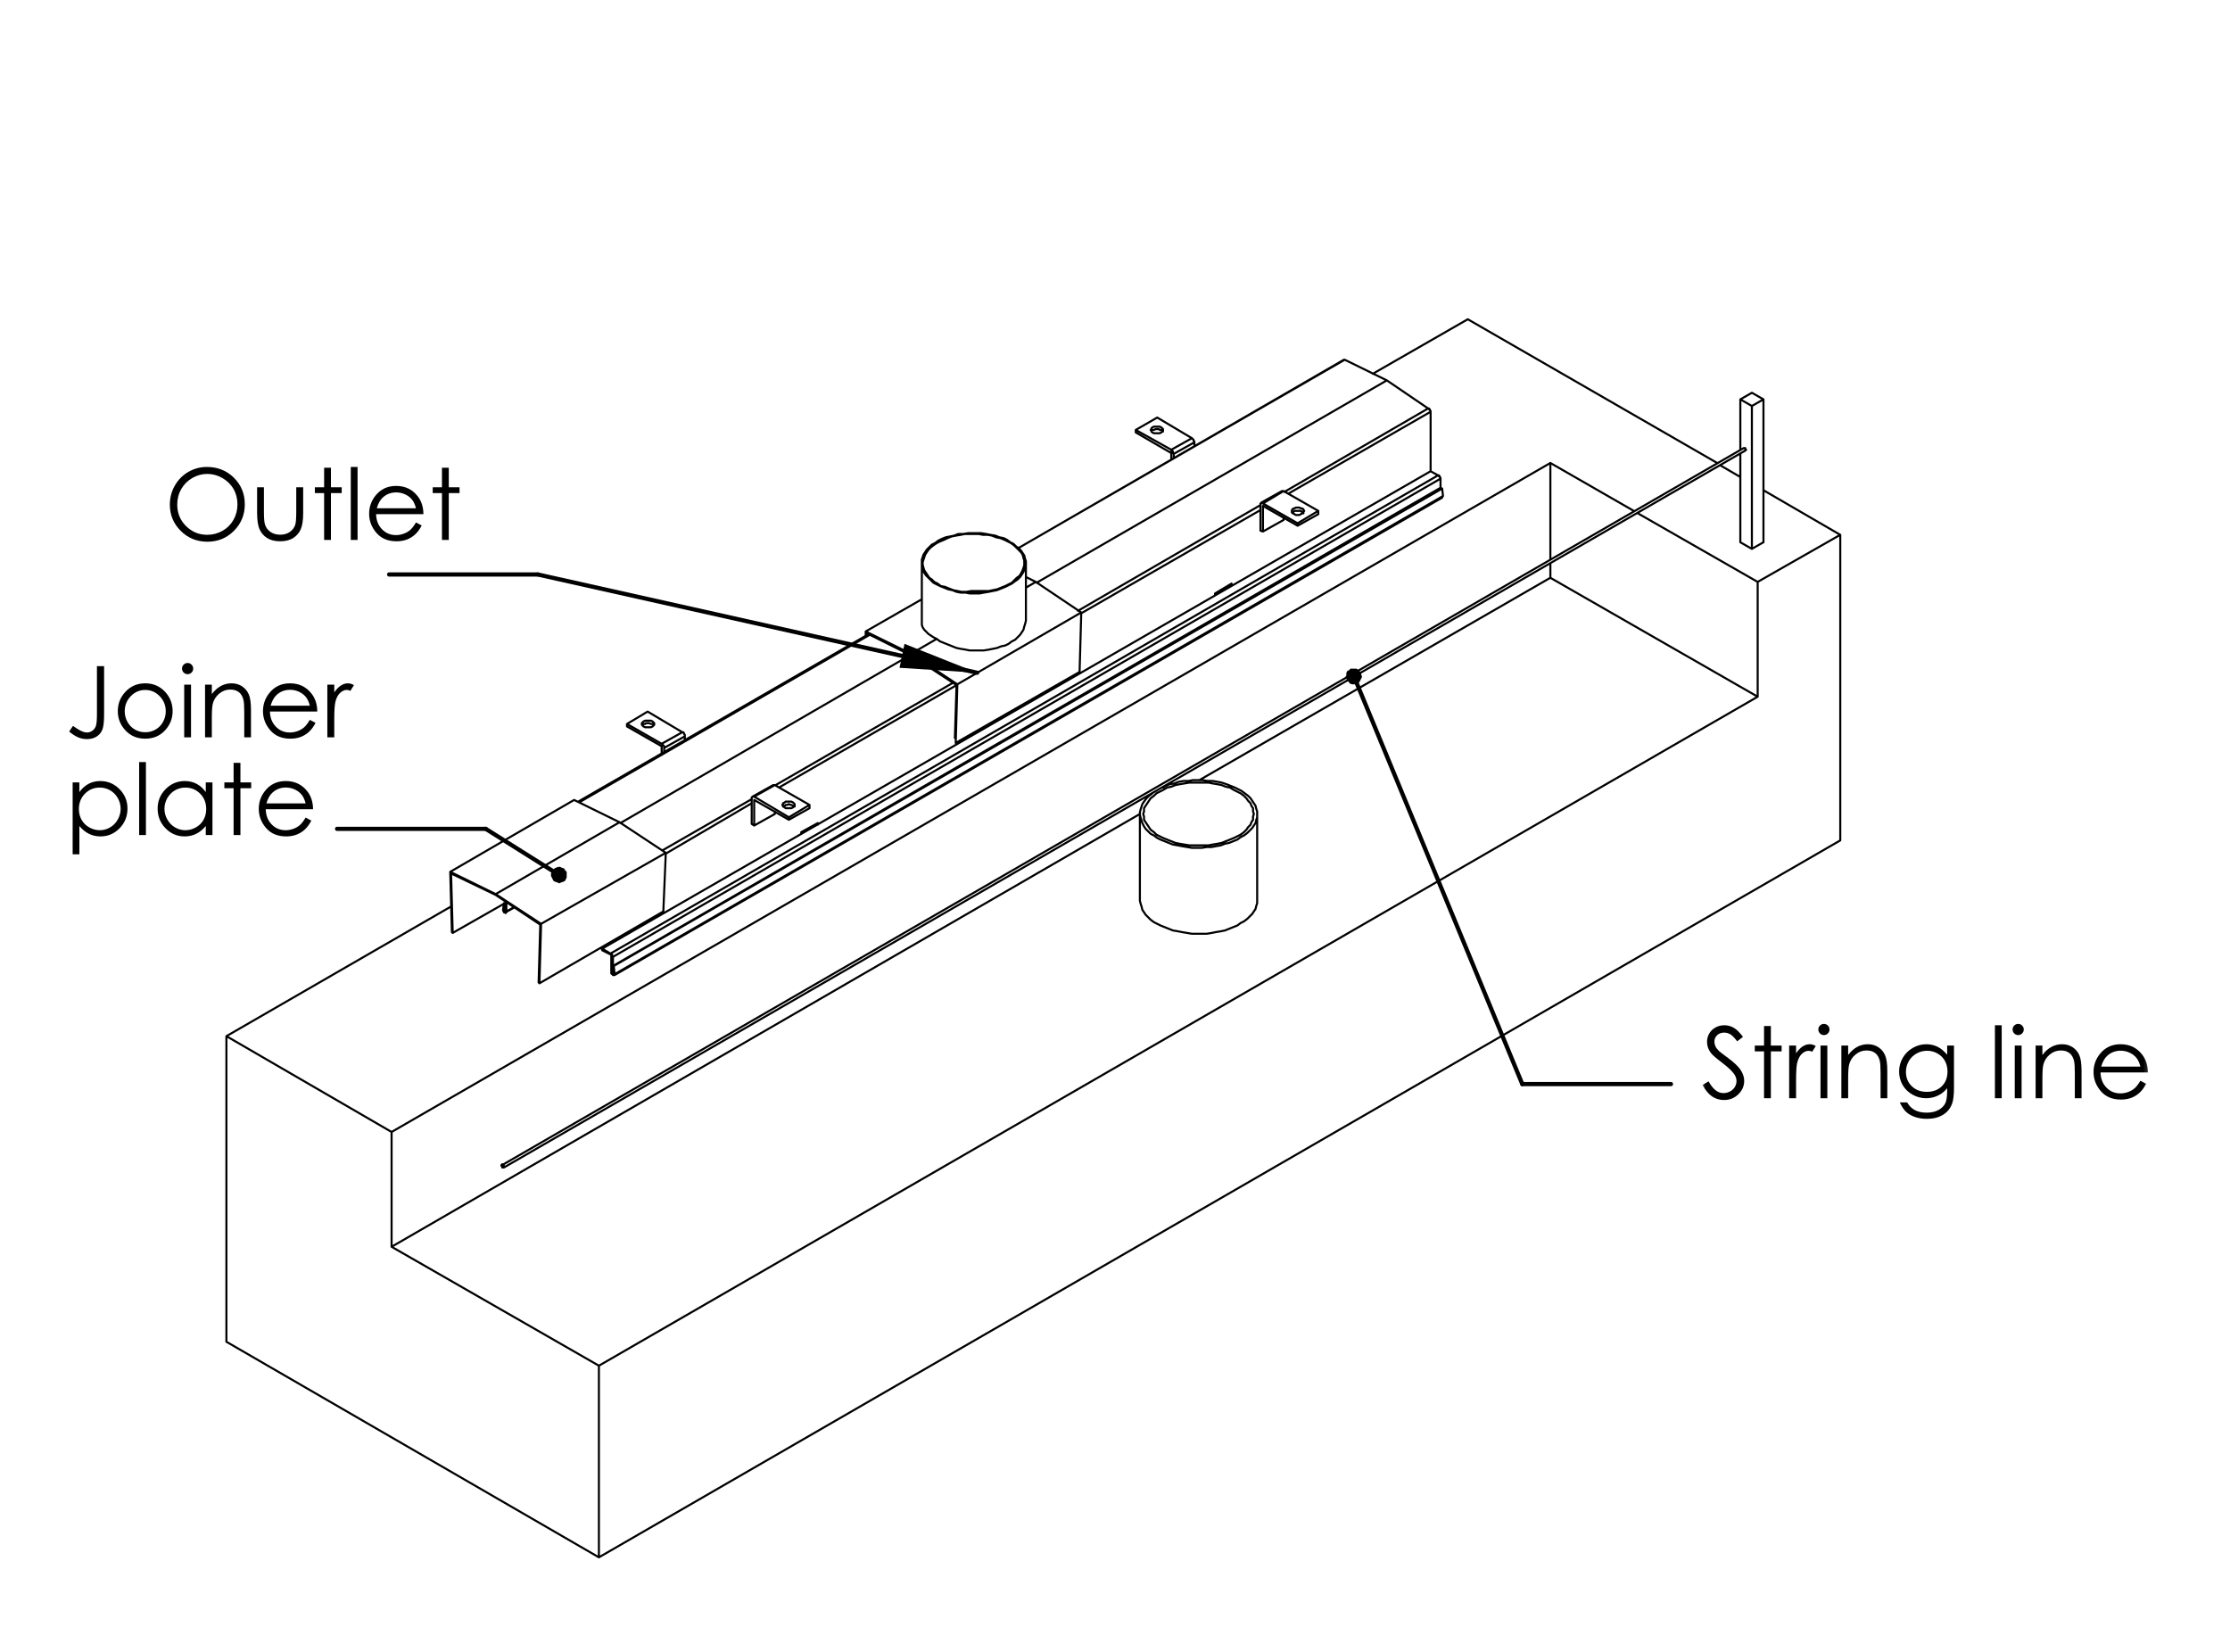 <svg xmlns="http://www.w3.org/2000/svg" xmlns:xlink="http://www.w3.org/1999/xlink" width="270px" height="200px" viewBox="0 0 270 200"><title>Ready Drain Install Step 4</title><defs><polygon id="path-1" points="0 0 54.669 0 54.669 15 0 15"></polygon></defs><g id="Ready-Drain-Install-Step-4" stroke="none" stroke-width="1" fill="none" fill-rule="evenodd"><g id="Group-2" transform="translate(205.978, 120.968)"><mask id="mask-2" fill="white"><use xlink:href="#path-1"></use></mask><g id="Clip-1"></g><g id="String-line" mask="url(#mask-2)" fill="#000000" fill-rule="nonzero"><g transform="translate(0.158, 3)"><path d="M0,7.394 L0.732,6.955 C1.248,7.904 1.844,8.379 2.52,8.379 C2.809,8.379 3.08,8.311 3.334,8.177 C3.588,8.042 3.781,7.861 3.914,7.635 C4.047,7.408 4.113,7.168 4.113,6.914 C4.113,6.625 4.016,6.342 3.82,6.064 C3.551,5.682 3.059,5.221 2.344,4.682 C1.625,4.139 1.178,3.746 1.002,3.504 C0.697,3.098 0.545,2.658 0.545,2.186 C0.545,1.811 0.635,1.469 0.814,1.16 C0.994,0.852 1.247,0.608 1.573,0.431 C1.899,0.253 2.254,0.164 2.637,0.164 C3.043,0.164 3.423,0.265 3.776,0.466 C4.13,0.667 4.504,1.037 4.898,1.576 L4.195,2.109 C3.871,1.68 3.595,1.396 3.366,1.26 C3.138,1.123 2.889,1.055 2.619,1.055 C2.271,1.055 1.987,1.16 1.767,1.371 C1.546,1.582 1.436,1.842 1.436,2.15 C1.436,2.338 1.475,2.52 1.553,2.695 C1.631,2.871 1.773,3.062 1.98,3.27 C2.094,3.379 2.465,3.666 3.094,4.131 C3.84,4.682 4.352,5.172 4.629,5.602 C4.906,6.031 5.045,6.463 5.045,6.896 C5.045,7.521 4.808,8.064 4.333,8.525 C3.858,8.986 3.281,9.217 2.602,9.217 C2.078,9.217 1.604,9.077 1.178,8.798 C0.752,8.518 0.359,8.051 0,7.394 Z" id="Path"></path><polygon id="Path" points="7.447 0.258 8.273 0.258 8.273 2.625 9.574 2.625 9.574 3.328 8.273 3.328 8.273 9 7.447 9 7.447 3.328 6.328 3.328 6.328 2.625 7.447 2.625"></polygon><path d="M10.488,2.625 L11.326,2.625 L11.326,3.557 C11.576,3.189 11.84,2.915 12.117,2.733 C12.394,2.552 12.683,2.461 12.984,2.461 C13.211,2.461 13.453,2.533 13.711,2.678 L13.283,3.369 C13.111,3.295 12.967,3.258 12.85,3.258 C12.576,3.258 12.312,3.37 12.058,3.595 C11.805,3.819 11.611,4.168 11.478,4.641 C11.377,5.004 11.326,5.738 11.326,6.844 L11.326,9 L10.488,9 L10.488,2.625 Z" id="Path"></path><path d="M14.695,0 C14.883,0 15.043,0.066 15.176,0.199 C15.308,0.332 15.375,0.492 15.375,0.68 C15.375,0.863 15.308,1.021 15.176,1.154 C15.043,1.287 14.883,1.354 14.695,1.354 C14.512,1.354 14.353,1.287 14.221,1.154 C14.088,1.021 14.021,0.863 14.021,0.68 C14.021,0.492 14.088,0.332 14.221,0.199 C14.353,0.066 14.512,0 14.695,0 Z M14.285,2.625 L15.111,2.625 L15.111,9 L14.285,9 L14.285,2.625 Z" id="Shape"></path><path d="M16.81,2.625 L17.631,2.625 L17.631,3.768 C17.959,3.33 18.322,3.003 18.721,2.786 C19.119,2.569 19.553,2.461 20.021,2.461 C20.498,2.461 20.921,2.582 21.29,2.824 C21.659,3.066 21.931,3.393 22.107,3.803 C22.283,4.213 22.371,4.852 22.371,5.719 L22.371,9 L21.556,9 L21.556,5.959 C21.556,5.225 21.525,4.734 21.463,4.488 C21.365,4.066 21.181,3.749 20.912,3.536 C20.642,3.323 20.291,3.217 19.857,3.217 C19.361,3.217 18.917,3.381 18.524,3.709 C18.132,4.037 17.873,4.443 17.748,4.928 C17.67,5.244 17.631,5.822 17.631,6.662 L17.631,9 L16.81,9 L16.81,2.625 Z" id="Path"></path><path d="M29.619,2.625 L30.445,2.625 L30.445,7.705 C30.445,8.6 30.367,9.254 30.211,9.668 C29.996,10.254 29.623,10.705 29.092,11.021 C28.56,11.338 27.922,11.496 27.176,11.496 C26.629,11.496 26.137,11.419 25.702,11.265 C25.266,11.11 24.912,10.903 24.638,10.643 C24.365,10.384 24.113,10.004 23.883,9.504 L24.773,9.504 C25.015,9.926 25.328,10.238 25.711,10.441 C26.094,10.644 26.568,10.746 27.135,10.746 C27.693,10.746 28.165,10.642 28.55,10.433 C28.934,10.224 29.209,9.961 29.373,9.644 C29.537,9.328 29.619,8.818 29.619,8.115 L29.619,7.787 C29.31,8.178 28.933,8.477 28.488,8.686 C28.043,8.895 27.57,9 27.07,9 C26.484,9 25.933,8.854 25.418,8.563 C24.902,8.272 24.504,7.881 24.222,7.389 C23.941,6.896 23.801,6.355 23.801,5.766 C23.801,5.176 23.947,4.626 24.24,4.116 C24.533,3.606 24.938,3.203 25.456,2.906 C25.973,2.609 26.519,2.461 27.094,2.461 C27.57,2.461 28.014,2.56 28.427,2.757 C28.839,2.954 29.236,3.279 29.619,3.732 L29.619,2.625 Z M27.199,3.252 C26.734,3.252 26.303,3.364 25.904,3.589 C25.506,3.813 25.193,4.124 24.967,4.52 C24.74,4.917 24.627,5.346 24.627,5.807 C24.627,6.506 24.861,7.084 25.33,7.541 C25.799,7.998 26.406,8.226 27.152,8.226 C27.906,8.226 28.512,8 28.971,7.547 C29.43,7.094 29.66,6.498 29.66,5.76 C29.66,5.279 29.554,4.851 29.344,4.474 C29.133,4.097 28.834,3.799 28.447,3.58 C28.06,3.361 27.644,3.252 27.199,3.252 Z" id="Shape"></path><polygon id="Path" points="35.402 0.164 36.222 0.164 36.222 9 35.402 9"></polygon><path d="M38.215,0 C38.402,0 38.562,0.066 38.695,0.199 C38.828,0.332 38.894,0.492 38.894,0.68 C38.894,0.863 38.828,1.021 38.695,1.154 C38.562,1.287 38.402,1.354 38.215,1.354 C38.031,1.354 37.873,1.287 37.74,1.154 C37.607,1.021 37.541,0.863 37.541,0.68 C37.541,0.492 37.607,0.332 37.74,0.199 C37.873,0.066 38.031,0 38.215,0 Z M37.804,2.625 L38.631,2.625 L38.631,9 L37.804,9 L37.804,2.625 Z" id="Shape"></path><path d="M40.33,2.625 L41.15,2.625 L41.15,3.768 C41.478,3.33 41.841,3.003 42.24,2.786 C42.638,2.569 43.072,2.461 43.541,2.461 C44.017,2.461 44.44,2.582 44.809,2.824 C45.178,3.066 45.451,3.393 45.627,3.803 C45.802,4.213 45.89,4.852 45.89,5.719 L45.89,9 L45.076,9 L45.076,5.959 C45.076,5.225 45.045,4.734 44.982,4.488 C44.884,4.066 44.701,3.749 44.431,3.536 C44.162,3.323 43.81,3.217 43.377,3.217 C42.881,3.217 42.436,3.381 42.044,3.709 C41.651,4.037 41.392,4.443 41.267,4.928 C41.189,5.244 41.15,5.822 41.15,6.662 L41.15,9 L40.33,9 L40.33,2.625 Z" id="Path"></path><path d="M53.015,6.885 L53.707,7.248 C53.48,7.693 53.218,8.053 52.921,8.326 C52.625,8.6 52.291,8.808 51.919,8.95 C51.548,9.093 51.128,9.164 50.66,9.164 C49.621,9.164 48.808,8.823 48.222,8.142 C47.636,7.46 47.343,6.689 47.343,5.83 C47.343,5.021 47.591,4.301 48.087,3.668 C48.716,2.863 49.558,2.461 50.613,2.461 C51.699,2.461 52.566,2.873 53.214,3.697 C53.675,4.279 53.91,5.006 53.918,5.877 L48.187,5.877 C48.203,6.619 48.439,7.227 48.896,7.702 C49.353,8.177 49.918,8.414 50.589,8.414 C50.914,8.414 51.229,8.357 51.536,8.244 C51.842,8.131 52.103,7.98 52.318,7.793 C52.533,7.605 52.765,7.303 53.015,6.885 Z M53.015,5.168 C52.906,4.73 52.747,4.381 52.538,4.119 C52.329,3.857 52.052,3.646 51.709,3.486 C51.365,3.326 51.003,3.246 50.625,3.246 C50,3.246 49.462,3.447 49.013,3.85 C48.685,4.143 48.437,4.582 48.269,5.168 L53.015,5.168 Z" id="Shape"></path></g></g></g><g id="Outlet" transform="translate(20.564, 56.536)" fill="#000000" fill-rule="nonzero"><path d="M4.482,0 C5.787,0 6.879,0.436 7.758,1.307 C8.637,2.178 9.076,3.25 9.076,4.523 C9.076,5.785 8.638,6.855 7.761,7.734 C6.884,8.613 5.814,9.053 4.553,9.053 C3.275,9.053 2.197,8.615 1.318,7.74 C0.439,6.865 0,5.807 0,4.564 C0,3.736 0.2,2.969 0.601,2.262 C1.001,1.555 1.547,1.001 2.238,0.601 C2.93,0.2 3.678,0 4.482,0 Z M4.523,0.844 C3.887,0.844 3.283,1.01 2.713,1.342 C2.143,1.674 1.697,2.121 1.377,2.684 C1.057,3.246 0.896,3.873 0.896,4.564 C0.896,5.588 1.251,6.452 1.96,7.157 C2.669,7.862 3.523,8.215 4.523,8.215 C5.191,8.215 5.81,8.053 6.378,7.729 C6.946,7.404 7.39,6.961 7.708,6.398 C8.026,5.836 8.186,5.211 8.186,4.523 C8.186,3.84 8.026,3.222 7.708,2.669 C7.39,2.116 6.941,1.674 6.363,1.342 C5.785,1.01 5.172,0.844 4.523,0.844 Z" id="Shape"></path><path d="M10.564,2.461 L11.391,2.461 L11.391,5.438 C11.391,6.164 11.43,6.664 11.508,6.938 C11.625,7.328 11.849,7.637 12.179,7.863 C12.509,8.09 12.902,8.203 13.359,8.203 C13.816,8.203 14.204,8.093 14.522,7.872 C14.841,7.651 15.061,7.361 15.182,7.002 C15.264,6.756 15.305,6.234 15.305,5.438 L15.305,2.461 L16.143,2.461 L16.143,5.59 C16.143,6.469 16.04,7.131 15.835,7.576 C15.63,8.021 15.321,8.37 14.909,8.622 C14.497,8.874 13.98,9 13.359,9 C12.738,9 12.22,8.874 11.804,8.622 C11.388,8.37 11.077,8.019 10.872,7.567 C10.667,7.116 10.564,6.438 10.564,5.531 L10.564,2.461 Z" id="Path"></path><polygon id="Path" points="18.68 0.094 19.506 0.094 19.506 2.461 20.807 2.461 20.807 3.164 19.506 3.164 19.506 8.836 18.68 8.836 18.68 3.164 17.561 3.164 17.561 2.461 18.68 2.461"></polygon><polygon id="Path" points="21.908 0 22.729 0 22.729 8.836 21.908 8.836"></polygon><path d="M29.801,6.721 L30.492,7.084 C30.266,7.529 30.004,7.889 29.707,8.162 C29.41,8.436 29.076,8.644 28.705,8.786 C28.334,8.929 27.914,9 27.445,9 C26.406,9 25.594,8.659 25.008,7.978 C24.422,7.296 24.129,6.525 24.129,5.666 C24.129,4.857 24.377,4.137 24.873,3.504 C25.502,2.699 26.344,2.297 27.398,2.297 C28.484,2.297 29.352,2.709 30,3.533 C30.461,4.115 30.695,4.842 30.703,5.713 L24.973,5.713 C24.988,6.455 25.225,7.063 25.682,7.538 C26.139,8.013 26.703,8.25 27.375,8.25 C27.699,8.25 28.015,8.193 28.321,8.08 C28.628,7.967 28.889,7.816 29.104,7.629 C29.318,7.441 29.551,7.139 29.801,6.721 Z M29.801,5.004 C29.691,4.566 29.532,4.217 29.323,3.955 C29.114,3.693 28.838,3.482 28.494,3.322 C28.15,3.162 27.789,3.082 27.41,3.082 C26.785,3.082 26.248,3.283 25.799,3.686 C25.471,3.979 25.223,4.418 25.055,5.004 L29.801,5.004 Z" id="Shape"></path><polygon id="Path" points="32.947 0.094 33.773 0.094 33.773 2.461 35.074 2.461 35.074 3.164 33.773 3.164 33.773 8.836 32.947 8.836 32.947 3.164 31.828 3.164 31.828 2.461 32.947 2.461"></polygon></g><g id="Group-4" transform="translate(8.374, 80.272)" fill="#000000" fill-rule="nonzero"><g id="Joiner-"><path d="M3.363,0.381 L4.23,0.381 L4.23,6.199 C4.23,7.094 4.161,7.716 4.022,8.065 C3.884,8.415 3.652,8.694 3.328,8.903 C3.004,9.112 2.611,9.217 2.15,9.217 C1.803,9.217 1.46,9.149 1.122,9.015 C0.784,8.88 0.41,8.643 0,8.303 L0.457,7.617 C0.906,7.934 1.279,8.156 1.576,8.285 C1.771,8.371 1.963,8.414 2.15,8.414 C2.396,8.414 2.62,8.34 2.821,8.191 C3.022,8.043 3.163,7.846 3.243,7.6 C3.323,7.354 3.363,6.877 3.363,6.17 L3.363,0.381 Z" id="Path"></path><path d="M9.211,2.461 C10.191,2.461 11.004,2.816 11.648,3.527 C12.234,4.176 12.527,4.943 12.527,5.83 C12.527,6.721 12.218,7.499 11.599,8.165 C10.979,8.831 10.184,9.164 9.211,9.164 C8.234,9.164 7.437,8.831 6.817,8.165 C6.198,7.499 5.889,6.721 5.889,5.83 C5.889,4.947 6.182,4.182 6.768,3.533 C7.412,2.818 8.227,2.461 9.211,2.461 Z M9.211,3.264 C8.531,3.264 7.947,3.516 7.459,4.02 C6.971,4.523 6.727,5.133 6.727,5.848 C6.727,6.309 6.838,6.738 7.061,7.137 C7.283,7.535 7.584,7.843 7.963,8.06 C8.342,8.276 8.758,8.385 9.211,8.385 C9.664,8.385 10.08,8.276 10.459,8.06 C10.838,7.843 11.139,7.535 11.361,7.137 C11.584,6.738 11.695,6.309 11.695,5.848 C11.695,5.133 11.45,4.523 10.96,4.02 C10.47,3.516 9.887,3.264 9.211,3.264 Z" id="Shape"></path><path d="M14.338,0 C14.525,0 14.686,0.066 14.818,0.199 C14.951,0.332 15.018,0.492 15.018,0.68 C15.018,0.863 14.951,1.021 14.818,1.154 C14.686,1.287 14.525,1.354 14.338,1.354 C14.154,1.354 13.996,1.287 13.863,1.154 C13.73,1.021 13.664,0.863 13.664,0.68 C13.664,0.492 13.73,0.332 13.863,0.199 C13.996,0.066 14.154,0 14.338,0 Z M13.928,2.625 L14.754,2.625 L14.754,9 L13.928,9 L13.928,2.625 Z" id="Shape"></path><path d="M16.453,2.625 L17.273,2.625 L17.273,3.768 C17.602,3.33 17.965,3.003 18.363,2.786 C18.762,2.569 19.195,2.461 19.664,2.461 C20.141,2.461 20.563,2.582 20.933,2.824 C21.302,3.066 21.574,3.393 21.75,3.803 C21.926,4.213 22.014,4.852 22.014,5.719 L22.014,9 L21.199,9 L21.199,5.959 C21.199,5.225 21.168,4.734 21.105,4.488 C21.008,4.066 20.824,3.749 20.555,3.536 C20.285,3.323 19.934,3.217 19.5,3.217 C19.004,3.217 18.56,3.381 18.167,3.709 C17.774,4.037 17.516,4.443 17.391,4.928 C17.312,5.244 17.273,5.822 17.273,6.662 L17.273,9 L16.453,9 L16.453,2.625 Z" id="Path"></path><path d="M29.139,6.885 L29.83,7.248 C29.604,7.693 29.342,8.053 29.045,8.326 C28.748,8.6 28.414,8.808 28.043,8.95 C27.672,9.093 27.252,9.164 26.783,9.164 C25.744,9.164 24.932,8.823 24.346,8.142 C23.76,7.46 23.467,6.689 23.467,5.83 C23.467,5.021 23.715,4.301 24.211,3.668 C24.84,2.863 25.682,2.461 26.736,2.461 C27.822,2.461 28.689,2.873 29.338,3.697 C29.799,4.279 30.033,5.006 30.041,5.877 L24.311,5.877 C24.326,6.619 24.562,7.228 25.02,7.702 C25.477,8.177 26.041,8.414 26.713,8.414 C27.037,8.414 27.353,8.357 27.659,8.244 C27.966,8.131 28.227,7.98 28.441,7.793 C28.656,7.605 28.889,7.303 29.139,6.885 Z M29.139,5.168 C29.029,4.73 28.87,4.381 28.661,4.119 C28.452,3.857 28.176,3.646 27.832,3.486 C27.488,3.326 27.127,3.246 26.748,3.246 C26.123,3.246 25.586,3.447 25.137,3.85 C24.809,4.143 24.561,4.582 24.393,5.168 L29.139,5.168 Z" id="Shape"></path><path d="M31.26,2.625 L32.098,2.625 L32.098,3.557 C32.348,3.189 32.611,2.915 32.889,2.733 C33.166,2.552 33.455,2.461 33.756,2.461 C33.982,2.461 34.225,2.533 34.482,2.678 L34.055,3.369 C33.883,3.295 33.738,3.258 33.621,3.258 C33.348,3.258 33.084,3.37 32.83,3.595 C32.576,3.819 32.383,4.168 32.25,4.641 C32.148,5.004 32.098,5.738 32.098,6.844 L32.098,9 L31.26,9 L31.26,2.625 Z" id="Path"></path></g><g id="plate" transform="translate(0.422, 11.996)"><path d="M0,2.461 L0.814,2.461 L0.814,3.633 C1.139,3.188 1.512,2.854 1.934,2.631 C2.355,2.408 2.826,2.297 3.346,2.297 C4.252,2.297 5.027,2.623 5.672,3.275 C6.316,3.928 6.639,4.713 6.639,5.631 C6.639,6.568 6.319,7.364 5.681,8.019 C5.042,8.673 4.271,9 3.369,9 C2.861,9 2.395,8.895 1.969,8.684 C1.543,8.473 1.158,8.158 0.814,7.74 L0.814,11.168 L0,11.168 L0,2.461 Z M3.281,3.088 C2.57,3.088 1.972,3.336 1.485,3.832 C0.999,4.328 0.756,4.945 0.756,5.684 C0.756,6.168 0.864,6.604 1.081,6.99 C1.298,7.377 1.608,7.684 2.013,7.91 C2.417,8.137 2.844,8.25 3.293,8.25 C3.734,8.25 4.149,8.136 4.538,7.907 C4.927,7.679 5.236,7.359 5.467,6.949 C5.697,6.539 5.812,6.109 5.812,5.66 C5.812,5.207 5.698,4.777 5.47,4.371 C5.241,3.965 4.934,3.649 4.547,3.425 C4.16,3.2 3.738,3.088 3.281,3.088 Z" id="Shape"></path><polygon id="Path" points="8.051 0 8.871 0 8.871 8.836 8.051 8.836"></polygon><path d="M16.928,2.461 L16.928,8.836 L16.119,8.836 L16.119,7.74 C15.775,8.158 15.39,8.473 14.962,8.684 C14.534,8.895 14.066,9 13.559,9 C12.656,9 11.886,8.673 11.247,8.019 C10.608,7.364 10.289,6.568 10.289,5.631 C10.289,4.713 10.611,3.928 11.256,3.275 C11.9,2.623 12.676,2.297 13.582,2.297 C14.105,2.297 14.579,2.408 15.003,2.631 C15.427,2.854 15.799,3.188 16.119,3.633 L16.119,2.461 L16.928,2.461 Z M13.646,3.088 C13.189,3.088 12.768,3.2 12.381,3.425 C11.994,3.649 11.687,3.965 11.458,4.371 C11.229,4.777 11.115,5.207 11.115,5.66 C11.115,6.109 11.23,6.539 11.461,6.949 C11.691,7.359 12.001,7.679 12.39,7.907 C12.778,8.136 13.195,8.25 13.641,8.25 C14.09,8.25 14.516,8.137 14.918,7.91 C15.32,7.684 15.63,7.377 15.847,6.99 C16.063,6.604 16.172,6.168 16.172,5.684 C16.172,4.945 15.929,4.328 15.442,3.832 C14.956,3.336 14.357,3.088 13.646,3.088 Z" id="Shape"></path><polygon id="Path" points="19.488 0.094 20.314 0.094 20.314 2.461 21.615 2.461 21.615 3.164 20.314 3.164 20.314 8.836 19.488 8.836 19.488 3.164 18.369 3.164 18.369 2.461 19.488 2.461"></polygon><path d="M28.207,6.721 L28.898,7.084 C28.672,7.529 28.41,7.889 28.113,8.162 C27.816,8.436 27.482,8.644 27.111,8.786 C26.74,8.929 26.32,9 25.852,9 C24.812,9 24,8.659 23.414,7.978 C22.828,7.296 22.535,6.525 22.535,5.666 C22.535,4.857 22.783,4.137 23.279,3.504 C23.908,2.699 24.75,2.297 25.805,2.297 C26.891,2.297 27.758,2.709 28.406,3.533 C28.867,4.115 29.102,4.842 29.109,5.713 L23.379,5.713 C23.395,6.455 23.631,7.063 24.088,7.538 C24.545,8.013 25.109,8.25 25.781,8.25 C26.105,8.25 26.421,8.193 26.728,8.08 C27.034,7.967 27.295,7.816 27.51,7.629 C27.725,7.441 27.957,7.139 28.207,6.721 Z M28.207,5.004 C28.098,4.566 27.938,4.217 27.729,3.955 C27.521,3.693 27.244,3.482 26.9,3.322 C26.557,3.162 26.195,3.082 25.816,3.082 C25.191,3.082 24.654,3.283 24.205,3.686 C23.877,3.979 23.629,4.418 23.461,5.004 L28.207,5.004 Z" id="Shape"></path></g></g><line x1="58.813" y1="100.354" x2="67.713" y2="105.954" id="Stroke-5" stroke="#000000" stroke-width="0.51" stroke-linecap="round" stroke-linejoin="round"></line><line x1="40.813" y1="100.354" x2="58.813" y2="100.354" id="Stroke-6" stroke="#000000" stroke-width="0.51" stroke-linecap="round" stroke-linejoin="round"></line><line x1="65.113" y1="69.554" x2="118.313" y2="81.454" id="Stroke-7" stroke="#000000" stroke-width="0.51" stroke-linecap="round" stroke-linejoin="round"></line><line x1="47.113" y1="69.554" x2="65.113" y2="69.554" id="Stroke-8" stroke="#000000" stroke-width="0.51" stroke-linecap="round" stroke-linejoin="round"></line><line x1="184.313" y1="131.254" x2="163.913" y2="81.854" id="Stroke-9" stroke="#000000" stroke-width="0.51" stroke-linecap="round" stroke-linejoin="round"></line><line x1="202.313" y1="131.254" x2="184.313" y2="131.254" id="Stroke-10" stroke="#000000" stroke-width="0.51" stroke-linecap="round" stroke-linejoin="round"></line><polyline id="Fill-11" fill="#000000" points="68.513 106.454 68.613 106.254 68.613 106.054 68.613 105.754 68.613 105.554 68.413 105.354 68.313 105.154 68.013 105.054 67.813 104.954 67.613 104.954 67.313 105.054 67.113 105.154 67.013 105.354 66.813 105.554 66.713 105.754 66.713 106.054 66.813 106.254 66.913 106.454 67.013 106.654 67.213 106.754 67.513 106.854 67.713 106.954 67.913 106.854 68.213 106.754 68.413 106.654 68.513 106.454 67.713 105.954"></polyline><polyline id="Fill-12" fill="#000000" points="118.313 81.454 108.913 80.854 109.513 77.954"></polyline><polyline id="Fill-13" fill="#000000" points="163.513 80.954 163.313 81.154 163.113 81.254 163.013 81.454 163.013 81.754 162.913 81.954 163.013 82.154 163.113 82.454 163.313 82.554 163.413 82.754 163.713 82.854 163.913 82.854 164.213 82.854 164.413 82.754 164.613 82.554 164.713 82.354 164.813 82.154 164.913 81.954 164.813 81.654 164.813 81.454 164.613 81.254 164.413 81.054 164.213 80.954 164.013 80.954 163.813 80.954 163.513 80.954 163.913 81.854"></polyline><path d="M211.113,54.254 L60.813,141.054 M61.013,141.354 L211.313,54.554 M124.213,75.154 L124.213,68.154 M111.613,68.154 L111.613,75.154 M74.413,118.054 L174.613,60.254 M162.713,43.554 L123.313,66.354 M105.213,76.754 L70.013,97.054 M61.213,110.454 L62.313,109.854 M93.613,95.054 L91.113,96.454 M155.213,59.454 L152.713,60.854 M152.213,108.954 L152.213,98.554 M138.013,98.554 L138.013,108.954 M212.813,84.354 L72.513,165.354 M212.813,70.454 L212.813,84.354 M212.813,70.454 L222.813,64.754 M222.813,101.754 L222.813,64.754 M222.813,101.754 L72.513,188.554 M72.513,188.554 L72.513,165.354 M27.413,125.454 L27.413,162.454 M47.413,137.054 L27.413,125.454 M47.413,150.954 L47.413,137.054 M72.513,165.354 L47.413,150.954 M27.413,162.454 L72.513,188.554 M177.713,38.654 L166.213,45.254 M54.613,109.754 L27.413,125.454 M222.813,64.754 L213.513,59.354 M210.713,57.754 L208.313,56.354 M207.913,56.054 L177.713,38.654 M187.713,56.054 L197.813,61.854 M198.313,62.154 L212.813,70.454 M187.713,56.054 L47.413,137.054 M187.713,69.954 L145.213,94.454 M138.013,98.554 L47.413,150.954 M212.813,84.354 L187.713,69.954 M140.113,111.854 L140.513,112.054 L141.013,112.254 L141.513,112.454 L142.013,112.654 L142.613,112.754 L143.113,112.854 L143.713,112.954 L144.313,113.054 L144.913,113.054 L145.513,113.054 L146.113,113.054 L146.713,112.954 L147.213,112.854 L147.813,112.754 L148.313,112.654 L148.813,112.454 L149.313,112.254 L149.813,112.054 L150.213,111.754 L150.613,111.554 L151.013,111.254 L151.313,110.954 L151.613,110.654 L151.813,110.354 L152.013,110.054 L152.113,109.654 L152.213,109.354 L152.213,109.054 L152.213,108.954 M138.013,108.954 L138.013,109.054 L138.113,109.454 L138.213,109.754 L138.313,110.154 L138.513,110.454 L138.713,110.754 L139.013,111.054 L139.313,111.354 L139.713,111.654 L140.113,111.854 M187.713,69.954 L187.713,68.254 M187.713,67.754 L187.713,56.054 M61.013,141.254 L61.013,141.254 L61.013,141.154 L60.913,141.054 L60.813,140.954 L60.813,141.054 L60.713,141.054 L60.713,141.154 L60.813,141.254 L60.813,141.354 L60.913,141.354 L61.013,141.354 L61.013,141.254 M211.313,54.554 L211.313,54.554 L211.413,54.454 L211.313,54.454 L211.313,54.354 L211.313,54.254 L211.213,54.254 L211.113,54.254 M212.113,49.154 L212.113,66.454 M212.113,49.154 L213.513,48.354 M213.513,48.354 L213.513,65.654 M212.113,66.454 L213.513,65.654 M210.713,48.354 L210.713,54.454 M210.713,54.954 L210.713,65.654 M210.713,48.354 L212.113,49.154 M210.713,65.654 L212.113,66.454 M213.513,48.354 L212.113,47.554 M212.113,47.554 L210.713,48.354 M65.513,111.854 L80.613,103.254 M65.513,111.854 L60.013,108.254 M60.013,108.254 L75.013,99.554 M80.613,103.254 L75.013,99.554 M60.013,108.254 L54.513,105.554 M65.313,119.054 L65.513,111.854 M65.213,118.954 L65.413,111.954 M65.413,111.954 L60.013,108.354 M60.013,108.354 L54.613,105.754 M54.613,105.754 L54.813,112.954 M54.813,112.954 L54.713,112.854 M54.513,105.554 L54.713,112.854 M65.313,119.054 L80.313,110.354 M80.313,110.354 L80.613,103.254 M54.513,105.554 L69.513,96.854 M75.013,99.554 L69.513,96.854 M54.813,112.954 L61.313,109.254 M115.813,82.954 L115.613,89.354 M110.313,79.354 L115.813,82.954 M104.913,76.654 L110.313,79.354 M104.913,76.954 L104.913,76.654 M104.813,76.954 L104.813,76.454 M104.813,76.454 L110.313,79.154 M110.313,79.154 L115.913,82.854 M115.913,82.854 L115.713,89.954 M125.413,70.454 L124.213,71.154 M125.413,70.454 L130.913,74.154 M130.913,74.154 L115.913,82.854 M113.413,77.354 L110.313,79.154 M130.913,74.154 L130.713,81.354 M130.713,81.354 L115.713,89.954 M119.513,71.554 L119.313,71.554 L118.713,71.554 L118.113,71.554 L117.613,71.554 L117.013,71.654 L116.713,71.654 M118.713,71.654 L118.713,71.654 L118.113,71.654 L117.613,71.754 L117.513,71.754 M111.613,72.554 L104.813,76.454 M124.213,69.854 L125.413,70.454 M113.413,70.754 L113.013,70.554 L112.713,70.254 L112.413,69.954 L112.113,69.654 L111.913,69.354 L111.713,69.054 L111.613,68.754 L111.613,68.454 L111.613,68.154 L111.613,67.754 L111.713,67.454 L111.813,67.154 L112.013,66.854 L112.213,66.554 L112.513,66.254 L112.813,65.954 L113.213,65.754 L113.613,65.454 L114.013,65.254 L114.513,65.054 L115.013,64.954 L115.513,64.854 L116.013,64.654 L116.613,64.654 L117.213,64.554 L117.713,64.554 L118.313,64.554 L118.813,64.554 L119.413,64.654 L119.913,64.754 L120.513,64.854 L121.013,65.054 L121.513,65.154 L121.913,65.354 L122.313,65.654 L122.713,65.854 L123.013,66.154 L123.313,66.354 L123.613,66.654 L123.813,66.954 L124.013,67.254 L124.113,67.654 L124.213,67.954 L124.213,68.254 L124.113,68.554 L124.013,68.954 L123.913,69.254 L123.713,69.554 L123.513,69.854 L123.213,70.154 L122.913,70.354 L122.513,70.654 L122.113,70.854 L121.713,71.054 L121.213,71.254 L120.713,71.454 L120.213,71.554 L119.713,71.654 L119.113,71.754 L118.613,71.854 L118.013,71.854 L117.413,71.854 L116.913,71.754 L116.313,71.754 L115.813,71.654 L115.313,71.454 L114.813,71.354 L114.313,71.154 L113.813,70.954 L113.413,70.754 M113.513,70.654 L113.113,70.454 L112.813,70.154 L112.513,69.954 L112.313,69.654 L112.113,69.354 L111.913,69.054 L111.813,68.754 L111.713,68.354 L111.713,68.054 L111.813,67.754 L111.913,67.454 L112.013,67.154 L112.213,66.854 L112.413,66.554 L112.713,66.254 L113.113,65.954 L113.413,65.754 L113.813,65.554 L114.313,65.354 L114.713,65.154 L115.213,64.954 L115.713,64.854 L116.313,64.754 L116.813,64.654 L117.413,64.654 L117.913,64.654 L118.513,64.654 L119.013,64.754 L119.613,64.754 L120.113,64.854 L120.613,65.054 L121.113,65.154 L121.613,65.354 L122.013,65.554 L122.413,65.754 L122.813,66.054 L123.113,66.354 L123.313,66.554 L123.613,66.854 L123.813,67.154 L123.913,67.554 L124.013,67.854 L124.013,68.154 L124.013,68.454 L123.913,68.754 L123.813,69.054 L123.613,69.454 L123.413,69.754 L123.113,69.954 L122.813,70.254 L122.513,70.554 L122.113,70.754 L121.713,70.954 L121.213,71.154 L120.713,71.354 L120.213,71.454 L119.713,71.554 L119.213,71.654 L118.613,71.654 L118.113,71.754 L117.513,71.754 L117.013,71.654 L116.413,71.654 L115.913,71.554 L115.413,71.454 L114.913,71.254 L114.413,71.054 L113.913,70.954 L113.513,70.654 M124.213,75.154 L124.213,75.154 L124.113,75.554 L124.013,75.854 L123.913,76.254 L123.713,76.554 L123.513,76.854 L123.213,77.154 L122.913,77.454 L122.513,77.654 L122.113,77.954 L121.713,78.154 L121.213,78.254 L120.713,78.454 L120.213,78.554 L119.713,78.654 L119.113,78.754 L118.613,78.754 L118.013,78.754 L117.413,78.754 L116.913,78.654 L116.313,78.554 L115.813,78.454 L115.313,78.254 L114.813,78.054 L114.313,77.854 L113.813,77.654 L113.413,77.354 M113.413,77.354 L113.013,77.154 L112.713,76.954 L112.413,76.754 L112.113,76.454 L111.913,76.254 L111.713,75.954 L111.613,75.654 L111.613,75.354 L111.613,75.154 M116.713,71.654 L117.013,71.654 L117.613,71.554 L118.113,71.554 L118.713,71.554 L119.313,71.554 L119.513,71.554 M74.013,117.754 L74.013,117.854 L74.113,117.954 L74.213,117.954 L74.213,118.054 L74.313,118.054 L74.413,118.054 L74.413,117.954 M74.013,115.754 L74.013,117.754 M73.913,115.554 L73.913,115.554 L74.013,115.554 L74.013,115.654 L74.013,115.754 M72.913,115.054 L73.913,115.554 M72.813,114.754 L72.813,114.854 L72.913,114.954 L72.913,115.054 M61.313,110.354 L61.313,109.254 M60.913,110.154 L60.913,110.254 L61.013,110.354 L61.013,110.454 L61.113,110.454 L61.213,110.554 L61.213,110.454 L61.313,110.454 L61.313,110.354 M61.013,109.354 L60.913,110.154 M61.113,109.354 L61.013,110.254 M61.013,110.254 L61.013,110.254 L61.113,110.354 L61.213,110.354 L61.213,110.254 M61.213,110.254 L61.213,109.254 M72.913,114.654 L72.913,114.854 M72.913,114.854 L73.913,115.454 M73.913,115.454 L74.013,115.454 L74.013,115.554 L74.113,115.554 L74.113,115.654 L74.113,115.754 L74.213,115.854 M74.213,115.854 L74.213,117.754 M74.213,117.754 L74.213,117.854 L74.213,117.954 L74.313,117.954 L74.313,117.854 M74.313,117.854 L74.213,116.954 M74.413,117.954 L74.313,116.954 M125.513,70.554 L167.913,46.054 M167.913,46.054 L172.913,49.454 M75.113,99.654 L110.313,79.254 M172.913,49.454 L173.013,49.454 L173.013,49.554 L173.113,49.554 L173.113,49.654 L173.213,49.754 L173.213,49.854 M72.913,114.854 L173.213,57.054 M173.213,49.854 L173.213,57.054 M162.813,43.554 L167.913,46.054 M74.213,115.854 L174.413,57.954 M73.913,115.454 L174.113,57.554 M174.113,57.554 L174.213,57.554 L174.213,57.654 L174.313,57.654 L174.313,57.754 L174.413,57.854 L174.413,57.954 M174.413,57.954 L174.413,59.054 M173.213,57.054 L174.113,57.554 M74.413,117.954 L174.713,60.054 M74.313,116.954 L174.613,59.154 M174.713,60.054 L174.613,59.154 M74.213,116.954 L174.413,59.054 M174.413,59.054 L174.613,59.154 M174.613,60.254 L174.613,60.254 L174.613,60.154 L174.713,60.054 M61.013,110.254 L61.213,110.154 M80.413,90.554 L80.413,90.554 L80.413,90.454 L80.413,90.354 L80.313,90.254 L80.213,90.154 L80.213,90.054 L80.113,90.054 M80.413,91.054 L80.413,90.554 M80.113,91.254 L80.113,90.354 M80.113,90.354 L75.913,87.954 M75.913,87.954 L75.913,87.654 M80.113,90.054 L75.913,87.654 M82.613,88.654 L80.113,90.054 M82.913,89.154 L82.913,89.054 L82.913,88.954 L82.813,88.854 L82.813,88.754 L82.713,88.654 L82.613,88.654 M82.913,89.154 L80.413,90.554 M82.913,89.654 L82.913,89.154 M78.413,86.154 L75.913,87.654 M82.613,88.654 L78.413,86.154 M77.913,87.954 L77.813,87.854 L77.713,87.754 L77.713,87.654 L77.713,87.554 L77.813,87.454 L77.913,87.354 L78.113,87.254 L78.213,87.254 L78.413,87.254 L78.613,87.254 L78.813,87.254 L79.013,87.354 L79.113,87.454 L79.213,87.554 L79.213,87.654 L79.213,87.754 L79.113,87.854 L79.013,87.954 L78.813,88.054 L78.613,88.054 L78.413,88.054 L78.213,88.054 L78.113,88.054 L77.913,87.954 M77.813,87.854 L77.813,87.754 L77.913,87.654 L78.113,87.654 L78.213,87.554 L78.413,87.554 L78.613,87.554 L78.813,87.654 L79.013,87.654 L79.113,87.754 L79.113,87.854 M98.013,97.454 L95.513,98.954 M98.013,97.854 L98.013,97.454 M98.013,97.854 L95.513,99.254 M95.513,99.254 L95.513,98.954 M93.813,95.054 L91.313,96.454 M93.813,95.054 L98.013,97.454 M91.313,96.454 L95.513,98.954 M95.013,97.754 L95.113,97.854 L95.313,97.854 L95.513,97.854 L95.713,97.854 L95.813,97.854 L96.013,97.754 L96.113,97.654 L96.213,97.554 L96.213,97.454 L96.213,97.354 L96.113,97.254 L96.013,97.154 L95.813,97.054 L95.713,97.054 L95.513,97.054 L95.313,97.054 L95.113,97.054 L95.013,97.154 L94.813,97.254 L94.813,97.354 L94.713,97.454 L94.813,97.554 L94.813,97.654 L95.013,97.754 M91.313,96.854 L95.513,99.254 M91.313,99.954 L91.313,96.854 M91.013,99.754 L91.313,99.954 M91.013,99.754 L91.013,96.654 M91.013,96.654 L91.013,96.654 L91.013,96.554 L91.113,96.454 L91.213,96.454 L91.313,96.454 M96.213,97.654 L96.113,97.654 L96.013,97.554 L95.813,97.454 L95.713,97.454 L95.513,97.354 L95.313,97.454 L95.113,97.454 L95.013,97.554 L94.813,97.654 M93.613,95.054 L93.613,95.054 L93.713,95.054 L93.813,95.054 M93.813,98.554 L91.313,99.954 M93.813,98.554 L93.813,98.254 M142.113,54.954 L144.613,53.554 M142.113,54.954 L142.113,54.954 L142.013,54.854 L142.013,54.754 L142.013,54.654 L141.913,54.654 L141.913,54.554 L141.813,54.554 L141.813,54.454 M141.813,54.454 L144.313,53.054 M144.613,53.554 L144.613,53.454 L144.513,53.354 L144.513,53.254 L144.413,53.154 L144.313,53.054 M142.113,55.454 L142.113,54.954 M141.813,55.654 L141.813,54.854 M141.813,54.854 L137.513,52.354 M137.513,52.354 L137.513,52.054 M141.813,54.454 L137.513,52.054 M144.613,54.054 L144.613,53.554 M137.513,52.054 L140.113,50.554 M144.313,53.054 L140.113,50.554 M140.613,51.754 L140.413,51.654 L140.313,51.654 L140.113,51.654 L139.913,51.654 L139.713,51.654 L139.513,51.754 L139.413,51.854 L139.413,51.954 L139.313,52.054 L139.413,52.154 L139.413,52.254 L139.513,52.354 L139.713,52.454 L139.913,52.454 L140.113,52.454 L140.313,52.454 L140.413,52.454 L140.613,52.354 L140.713,52.254 L140.813,52.154 L140.813,52.054 L140.813,51.954 L140.713,51.854 L140.613,51.754 M140.613,52.054 L140.413,52.054 L140.313,51.954 L140.113,51.954 L139.913,51.954 L139.713,52.054 L139.513,52.054 L139.413,52.154 L139.413,52.254 M140.813,52.254 L140.713,52.154 L140.613,52.054 M157.113,63.654 L157.113,63.354 M152.913,61.254 L157.113,63.654 M152.913,64.354 L152.913,61.254 M152.613,64.254 L152.913,64.354 M152.613,64.254 L152.613,61.054 M152.613,61.054 L152.613,61.054 L152.613,60.954 L152.713,60.954 L152.713,60.854 L152.813,60.854 L152.913,60.854 L152.913,60.954 M152.913,60.954 L157.113,63.354 M157.113,63.354 L159.613,61.854 M152.913,60.954 L155.413,59.454 M155.413,59.454 L159.613,61.854 M157.613,61.554 L157.813,61.654 L157.813,61.754 L157.913,61.854 L157.813,61.954 L157.813,62.154 L157.613,62.154 L157.513,62.254 L157.313,62.354 L157.113,62.354 L156.913,62.354 L156.713,62.254 L156.613,62.154 L156.513,62.154 L156.413,61.954 L156.413,61.854 L156.413,61.754 L156.513,61.654 L156.613,61.554 L156.713,61.554 L156.913,61.454 L157.113,61.454 L157.313,61.454 L157.513,61.554 L157.613,61.554 M157.113,63.654 L159.613,62.254 M159.613,62.254 L159.613,61.854 M157.613,61.954 L157.813,62.054 M156.413,62.054 L156.513,62.054 L156.613,61.954 L156.713,61.854 L156.913,61.854 L157.113,61.854 L157.313,61.854 L157.513,61.854 L157.613,61.954 M155.213,59.454 L155.313,59.454 L155.413,59.454 M152.913,64.354 L155.413,62.954 M155.413,62.954 L155.413,62.754 M149.113,70.654 L147.113,71.854 M147.113,71.854 L147.113,72.054 M149.113,70.654 L149.113,70.854 M97.013,100.754 L97.013,100.954 M97.013,100.754 L99.013,99.654 M99.013,99.654 L99.013,99.854 M140.413,101.254 L140.813,101.454 L141.313,101.654 L141.813,101.854 L142.313,102.054 L142.813,102.154 L143.413,102.254 L144.013,102.354 L144.513,102.354 L145.113,102.354 L145.713,102.354 L146.313,102.354 L146.813,102.254 L147.413,102.154 L147.913,102.054 L148.413,101.854 L148.913,101.654 L149.413,101.454 L149.813,101.254 L150.213,101.054 L150.613,100.754 L150.913,100.454 L151.113,100.154 L151.413,99.854 L151.513,99.554 L151.713,99.254 L151.713,98.854 L151.813,98.554 L151.713,98.254 L151.713,97.854 L151.513,97.554 L151.413,97.254 L151.113,96.954 L150.913,96.654 L150.613,96.354 L150.213,96.054 L149.813,95.854 L149.413,95.654 L148.913,95.354 L148.413,95.254 L147.913,95.054 L147.413,94.954 L146.813,94.854 L146.313,94.754 L145.713,94.754 L145.113,94.754 L144.513,94.754 L144.013,94.754 L143.413,94.854 L142.813,94.954 L142.313,95.054 L141.813,95.254 L141.313,95.354 L140.813,95.654 L140.413,95.854 L140.013,96.054 L139.713,96.354 L139.313,96.654 L139.113,96.954 L138.913,97.254 L138.713,97.554 L138.513,97.854 L138.513,98.254 L138.413,98.554 L138.513,98.854 L138.513,99.254 L138.713,99.554 L138.913,99.854 L139.113,100.154 L139.313,100.454 L139.713,100.754 L140.013,101.054 L140.413,101.254 M140.113,101.454 L140.513,101.654 L141.013,101.854 L141.513,102.054 L142.013,102.254 L142.613,102.354 L143.113,102.454 L143.713,102.554 L144.313,102.654 L144.913,102.654 L145.513,102.654 L146.113,102.554 L146.713,102.554 L147.213,102.454 L147.813,102.354 L148.313,102.154 L148.813,102.054 L149.313,101.854 L149.813,101.654 L150.213,101.354 L150.613,101.154 L151.013,100.854 L151.313,100.554 L151.613,100.254 L151.813,99.954 L152.013,99.654 L152.113,99.254 L152.213,98.954 L152.213,98.554 L152.213,98.254 L152.113,97.954 L152.013,97.554 L151.813,97.254 L151.613,96.954 L151.413,96.654 L151.113,96.354 L150.713,96.054 L150.313,95.754 L149.913,95.554 L149.513,95.354 L149.013,95.154 L148.513,94.954 L147.913,94.754 L147.413,94.654 L146.813,94.554 L146.213,94.554 L145.613,94.454 L145.013,94.454 L144.413,94.454 L143.913,94.554 L143.313,94.554 L142.713,94.654 L142.213,94.854 L141.613,94.954 L141.113,95.154 L140.813,95.354 M139.513,96.054 L139.413,96.154 L139.113,96.354 L138.813,96.654 L138.513,97.054 L138.313,97.354 L138.213,97.654 L138.113,97.954 L138.013,98.354 L138.013,98.654 L138.113,99.054 L138.213,99.354 L138.313,99.654 L138.513,100.054 L138.713,100.354 L139.013,100.654 L139.313,100.954 L139.713,101.154 L140.113,101.454 M140.113,111.854 L140.513,112.054 L141.013,112.254 L141.513,112.454 L142.013,112.654 L142.613,112.754 L143.113,112.854 L143.713,112.954 L144.313,113.054 L144.913,113.054 L145.513,113.054 L146.113,113.054 L146.713,112.954 L147.213,112.854 L147.813,112.754 L148.313,112.654 L148.813,112.454 L149.313,112.254 L149.813,112.054 L150.213,111.754 L150.613,111.554 L151.013,111.254 L151.313,110.954 L151.613,110.654 L151.813,110.354 L152.013,110.054 L152.113,109.654 L152.213,109.354 L152.213,109.054 L152.213,108.954 M138.013,108.954 L138.013,109.054 L138.113,109.454 L138.213,109.754 L138.313,110.154 L138.513,110.454 L138.713,110.754 L139.013,111.054 L139.313,111.354 L139.713,111.654 L140.113,111.854 M80.213,102.954 L91.013,96.754 M93.913,95.054 L115.413,82.654 M130.513,73.954 L152.613,61.154 M155.513,59.554 L172.913,49.454 M80.613,103.354 L91.013,97.254 M94.313,95.354 L115.813,82.954 M130.913,74.254 L152.613,61.754 M156.013,59.754 L173.213,49.854 M70.113,97.154 L105.313,76.854 M123.313,66.354 L162.813,43.554 M61.313,110.354 L62.213,109.854" id="Stroke-14" stroke="#000000" stroke-width="0.25" stroke-linecap="round" stroke-linejoin="round"></path></g></svg>